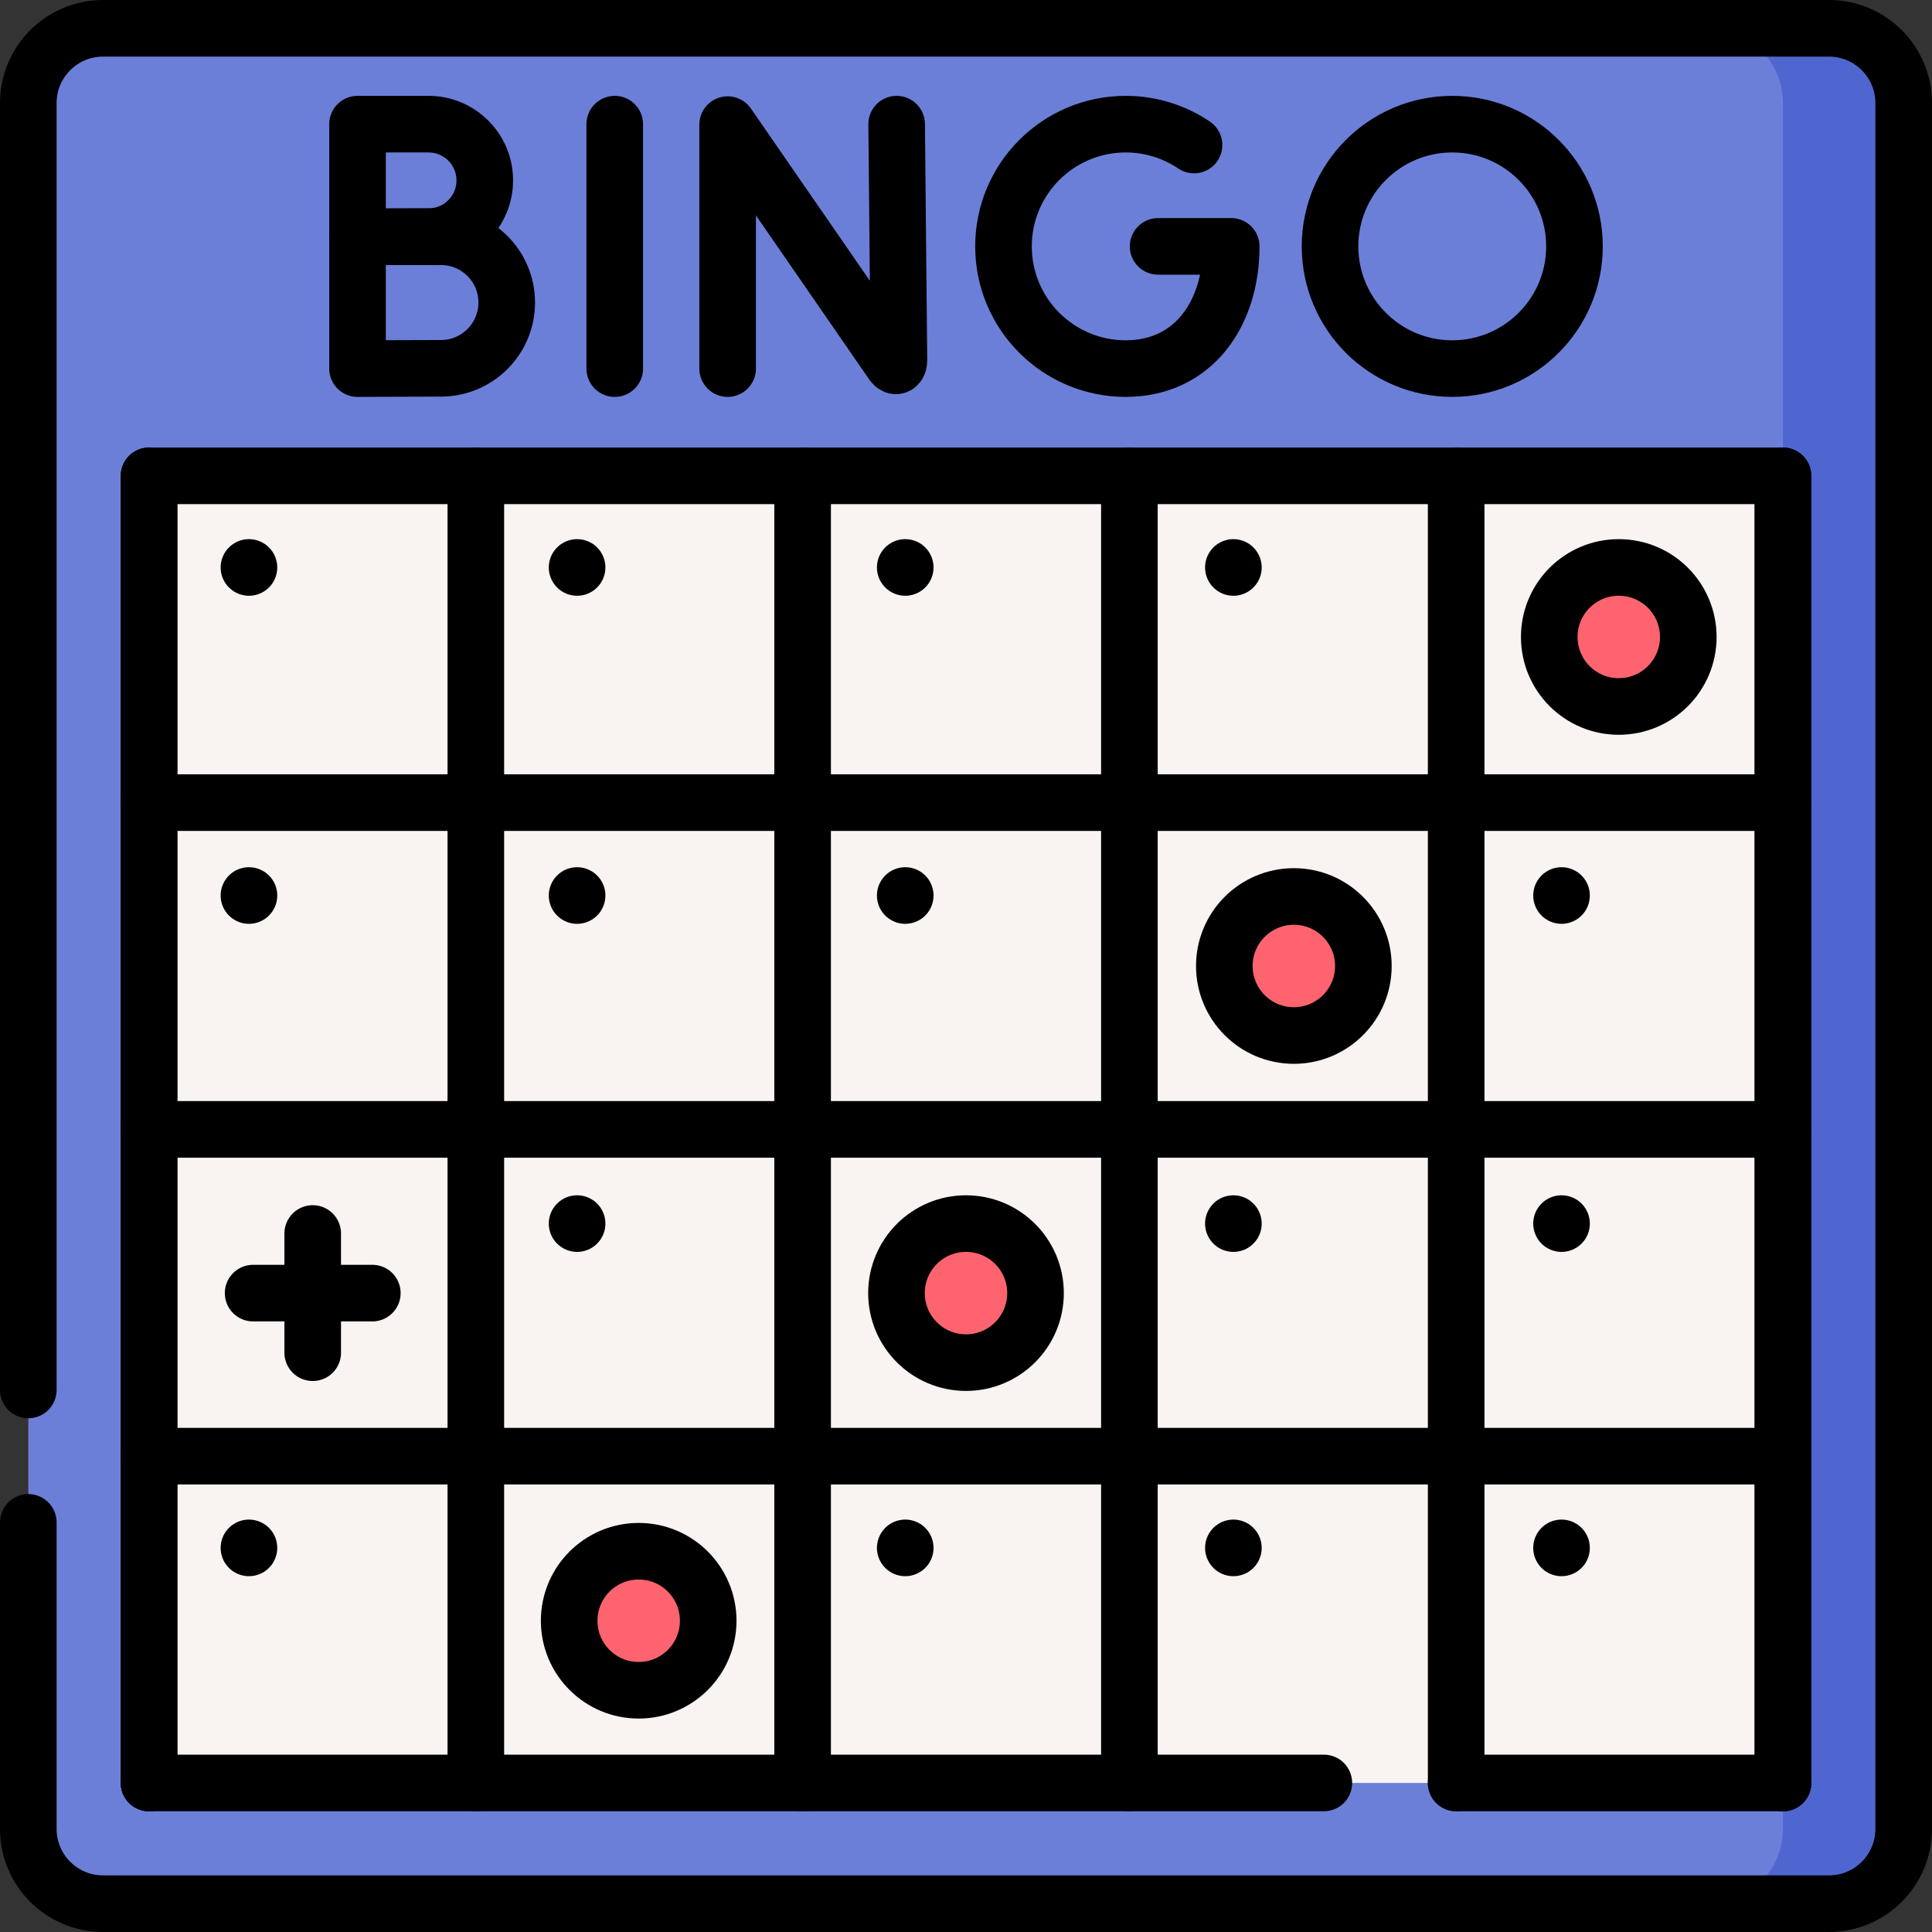 <?xml version="1.0" encoding="UTF-8"?>
<svg xmlns="http://www.w3.org/2000/svg" xmlns:xlink="http://www.w3.org/1999/xlink" version="1.1" id="Capa_1" x="0px" y="0px" viewBox="0 0 512 512" style="enable-background:new 0 0 512 512;" xml:space="preserve" width="512" height="512">
<rect x="0" y="0" width="512" height="512" fill="#333333" stroke="none"/>
<g>
	<g>
		<path style="fill:#6C7FD8;" d="M484.673,504.5H27.327c-10.95,0-19.827-8.877-19.827-19.827V27.327&#10;&#9;&#9;&#9;C7.5,16.377,16.377,7.5,27.327,7.5h457.345c10.95,0,19.827,8.877,19.827,19.827v457.345&#10;&#9;&#9;&#9;C504.5,495.623,495.623,504.5,484.673,504.5z"/>
		<path style="fill:#4F66D0;" d="M484.672,7.5H452.67c10.95,0,19.828,8.877,19.828,19.827v457.345&#10;&#9;&#9;&#9;c0,10.95-8.877,19.828-19.828,19.828h32.002c10.95,0,19.828-8.877,19.828-19.828V27.327C504.5,16.377,495.623,7.5,484.672,7.5z"/>
		
			<rect x="82.8" y="82.8" transform="matrix(-1.836970e-16 1 -1 -1.836970e-16 555.3 43.3)" style="fill:#F9F3F1;" width="346.4" height="433"/>
		<circle style="fill:#FE646F;" cx="256" cy="342.687" r="18.423"/>
		<circle style="fill:#FE646F;" cx="169.258" cy="429.515" r="18.423"/>
		<circle style="fill:#FE646F;" cx="342.883" cy="256" r="18.423"/>
		<circle style="fill:#FE646F;" cx="428.991" cy="168.803" r="18.423"/>
	</g>
	<g>
		<path style="fill:none;stroke:#000000;stroke-width:15;stroke-linecap:round;stroke-linejoin:round;stroke-miterlimit:10;" d="&#10;&#9;&#9;&#9;M7.5,368.355V27.327C7.5,16.377,16.377,7.5,27.327,7.5h457.345c10.95,0,19.827,8.877,19.827,19.827v457.345&#10;&#9;&#9;&#9;c0,10.95-8.877,19.827-19.827,19.827H27.327c-10.95,0-19.827-8.877-19.827-19.827v-81.224"/>
		
			<polyline style="fill:none;stroke:#000000;stroke-width:15;stroke-linecap:round;stroke-linejoin:round;stroke-miterlimit:10;" points="&#10;&#9;&#9;&#9;39.5,472.5 39.5,126.1 472.5,126.1 472.5,472.5 &#9;&#9;"/>
		<g>
			
				<line style="fill:none;stroke:#000000;stroke-width:15;stroke-linecap:round;stroke-linejoin:round;stroke-miterlimit:10;" x1="39.5" y1="212.7" x2="472.5" y2="212.7"/>
			
				<line style="fill:none;stroke:#000000;stroke-width:15;stroke-linecap:round;stroke-linejoin:round;stroke-miterlimit:10;" x1="39.5" y1="299.3" x2="472.5" y2="299.3"/>
			
				<line style="fill:none;stroke:#000000;stroke-width:15;stroke-linecap:round;stroke-linejoin:round;stroke-miterlimit:10;" x1="39.5" y1="385.9" x2="472.5" y2="385.9"/>
			
				<line style="fill:none;stroke:#000000;stroke-width:15;stroke-linecap:round;stroke-linejoin:round;stroke-miterlimit:10;" x1="385.9" y1="472.5" x2="472.5" y2="472.5"/>
			
				<line style="fill:none;stroke:#000000;stroke-width:15;stroke-linecap:round;stroke-linejoin:round;stroke-miterlimit:10;" x1="39.5" y1="472.5" x2="350.833" y2="472.5"/>
		</g>
		<g>
			
				<line style="fill:none;stroke:#000000;stroke-width:15;stroke-linecap:round;stroke-linejoin:round;stroke-miterlimit:10;" x1="472.5" y1="126.1" x2="472.5" y2="472.5"/>
			
				<line style="fill:none;stroke:#000000;stroke-width:15;stroke-linecap:round;stroke-linejoin:round;stroke-miterlimit:10;" x1="385.9" y1="126.1" x2="385.9" y2="472.5"/>
			
				<line style="fill:none;stroke:#000000;stroke-width:15;stroke-linecap:round;stroke-linejoin:round;stroke-miterlimit:10;" x1="299.3" y1="126.1" x2="299.3" y2="472.5"/>
			
				<line style="fill:none;stroke:#000000;stroke-width:15;stroke-linecap:round;stroke-linejoin:round;stroke-miterlimit:10;" x1="212.7" y1="126.1" x2="212.7" y2="472.5"/>
			
				<line style="fill:none;stroke:#000000;stroke-width:15;stroke-linecap:round;stroke-linejoin:round;stroke-miterlimit:10;" x1="126.1" y1="126.1" x2="126.1" y2="472.5"/>
			
				<line style="fill:none;stroke:#000000;stroke-width:15;stroke-linecap:round;stroke-linejoin:round;stroke-miterlimit:10;" x1="39.5" y1="126.1" x2="39.5" y2="472.5"/>
		</g>
		<g>
			
				<line style="fill:none;stroke:#000000;stroke-width:15;stroke-linecap:round;stroke-linejoin:round;stroke-miterlimit:10;" x1="65.974" y1="150.38" x2="65.974" y2="150.38"/>
			
				<line style="fill:none;stroke:#000000;stroke-width:15;stroke-linecap:round;stroke-linejoin:round;stroke-miterlimit:10;" x1="65.974" y1="237.322" x2="65.974" y2="237.322"/>
			
				<line style="fill:none;stroke:#000000;stroke-width:15;stroke-linecap:round;stroke-linejoin:round;stroke-miterlimit:10;" x1="65.974" y1="410.206" x2="65.974" y2="410.206"/>
		</g>
		<g>
			
				<line style="fill:none;stroke:#000000;stroke-width:15;stroke-linecap:round;stroke-linejoin:round;stroke-miterlimit:10;" x1="152.936" y1="150.38" x2="152.936" y2="150.38"/>
			
				<line style="fill:none;stroke:#000000;stroke-width:15;stroke-linecap:round;stroke-linejoin:round;stroke-miterlimit:10;" x1="152.936" y1="237.322" x2="152.936" y2="237.322"/>
			
				<line style="fill:none;stroke:#000000;stroke-width:15;stroke-linecap:round;stroke-linejoin:round;stroke-miterlimit:10;" x1="152.936" y1="324.264" x2="152.936" y2="324.264"/>
		</g>
		<g>
			
				<line style="fill:none;stroke:#000000;stroke-width:15;stroke-linecap:round;stroke-linejoin:round;stroke-miterlimit:10;" x1="239.897" y1="150.38" x2="239.897" y2="150.38"/>
			
				<line style="fill:none;stroke:#000000;stroke-width:15;stroke-linecap:round;stroke-linejoin:round;stroke-miterlimit:10;" x1="239.897" y1="237.322" x2="239.897" y2="237.322"/>
			
				<line style="fill:none;stroke:#000000;stroke-width:15;stroke-linecap:round;stroke-linejoin:round;stroke-miterlimit:10;" x1="239.897" y1="410.206" x2="239.897" y2="410.206"/>
		</g>
		<g>
			
				<line style="fill:none;stroke:#000000;stroke-width:15;stroke-linecap:round;stroke-linejoin:round;stroke-miterlimit:10;" x1="326.859" y1="150.38" x2="326.859" y2="150.38"/>
			
				<line style="fill:none;stroke:#000000;stroke-width:15;stroke-linecap:round;stroke-linejoin:round;stroke-miterlimit:10;" x1="326.859" y1="324.264" x2="326.859" y2="324.264"/>
			
				<line style="fill:none;stroke:#000000;stroke-width:15;stroke-linecap:round;stroke-linejoin:round;stroke-miterlimit:10;" x1="326.859" y1="410.206" x2="326.859" y2="410.206"/>
		</g>
		<g>
			
				<line style="fill:none;stroke:#000000;stroke-width:15;stroke-linecap:round;stroke-linejoin:round;stroke-miterlimit:10;" x1="413.821" y1="237.322" x2="413.821" y2="237.322"/>
			
				<line style="fill:none;stroke:#000000;stroke-width:15;stroke-linecap:round;stroke-linejoin:round;stroke-miterlimit:10;" x1="413.821" y1="324.264" x2="413.821" y2="324.264"/>
			
				<line style="fill:none;stroke:#000000;stroke-width:15;stroke-linecap:round;stroke-linejoin:round;stroke-miterlimit:10;" x1="413.821" y1="410.206" x2="413.821" y2="410.206"/>
		</g>
		
			<circle style="fill:none;stroke:#000000;stroke-width:15;stroke-linecap:round;stroke-linejoin:round;stroke-miterlimit:10;" cx="256" cy="342.687" r="18.423"/>
		
			<circle style="fill:none;stroke:#000000;stroke-width:15;stroke-linecap:round;stroke-linejoin:round;stroke-miterlimit:10;" cx="169.258" cy="429.515" r="18.423"/>
		
			<circle style="fill:none;stroke:#000000;stroke-width:15;stroke-linecap:round;stroke-linejoin:round;stroke-miterlimit:10;" cx="342.883" cy="256" r="18.423"/>
		
			<circle style="fill:none;stroke:#000000;stroke-width:15;stroke-linecap:round;stroke-linejoin:round;stroke-miterlimit:10;" cx="428.991" cy="168.803" r="18.423"/>
		<g>
			
				<line style="fill:none;stroke:#000000;stroke-width:15;stroke-linecap:round;stroke-linejoin:round;stroke-miterlimit:10;" x1="82.872" y1="326.89" x2="82.872" y2="358.483"/>
			
				<line style="fill:none;stroke:#000000;stroke-width:15;stroke-linecap:round;stroke-linejoin:round;stroke-miterlimit:10;" x1="98.669" y1="342.687" x2="67.076" y2="342.687"/>
		</g>
		<g>
			<g>
				<path style="fill:none;stroke:#000000;stroke-width:15;stroke-linecap:round;stroke-linejoin:round;stroke-miterlimit:10;" d="&#10;&#9;&#9;&#9;&#9;&#9;M192.831,97.683V33.026l43.714,63.301c0.811,1.171,1.678,0.597,1.678-0.827l-0.605-62.595"/>
			</g>
			<g>
				
					<line style="fill:none;stroke:#000000;stroke-width:15;stroke-linecap:round;stroke-linejoin:round;stroke-miterlimit:10;" x1="162.911" y1="32.905" x2="162.911" y2="97.683"/>
			</g>
			<g>
				<path style="fill:none;stroke:#000000;stroke-width:15;stroke-linecap:round;stroke-linejoin:round;stroke-miterlimit:10;" d="&#10;&#9;&#9;&#9;&#9;&#9;M128.471,47.81c0,8.232-6.673,14.906-14.906,14.906c-4.083,0-18.817,0.066-18.817,0.066s0-10.822,0-14.971&#10;&#9;&#9;&#9;&#9;&#9;c0-3.408,0-14.906,0-14.906s13.992,0,18.817,0C121.797,32.905,128.471,39.578,128.471,47.81z"/>
				<path style="fill:none;stroke:#000000;stroke-width:15;stroke-linecap:round;stroke-linejoin:round;stroke-miterlimit:10;" d="&#10;&#9;&#9;&#9;&#9;&#9;M134.287,80.17c0,9.63-7.806,17.436-17.436,17.436c-4.776,0-22.103,0.077-22.103,0.077s0-12.659,0-17.513&#10;&#9;&#9;&#9;&#9;&#9;c0-3.987,0-17.436,0-17.436s16.459,0,22.103,0C126.481,62.734,134.287,70.54,134.287,80.17z"/>
			</g>
			<g>
				<path style="fill:none;stroke:#000000;stroke-width:15;stroke-linecap:round;stroke-linejoin:round;stroke-miterlimit:10;" d="&#10;&#9;&#9;&#9;&#9;&#9;M316.434,38.436c-5.169-3.492-11.401-5.532-18.109-5.532c-17.888,0-32.389,14.501-32.389,32.389s14.501,32.389,32.389,32.389&#10;&#9;&#9;&#9;&#9;&#9;c17.888,0,27.96-14.501,27.96-32.389h-19.378"/>
			</g>
			
				<circle style="fill:none;stroke:#000000;stroke-width:15;stroke-linecap:round;stroke-linejoin:round;stroke-miterlimit:10;" cx="384.862" cy="65.294" r="32.389"/>
		</g>
	</g>
</g>















</svg>
